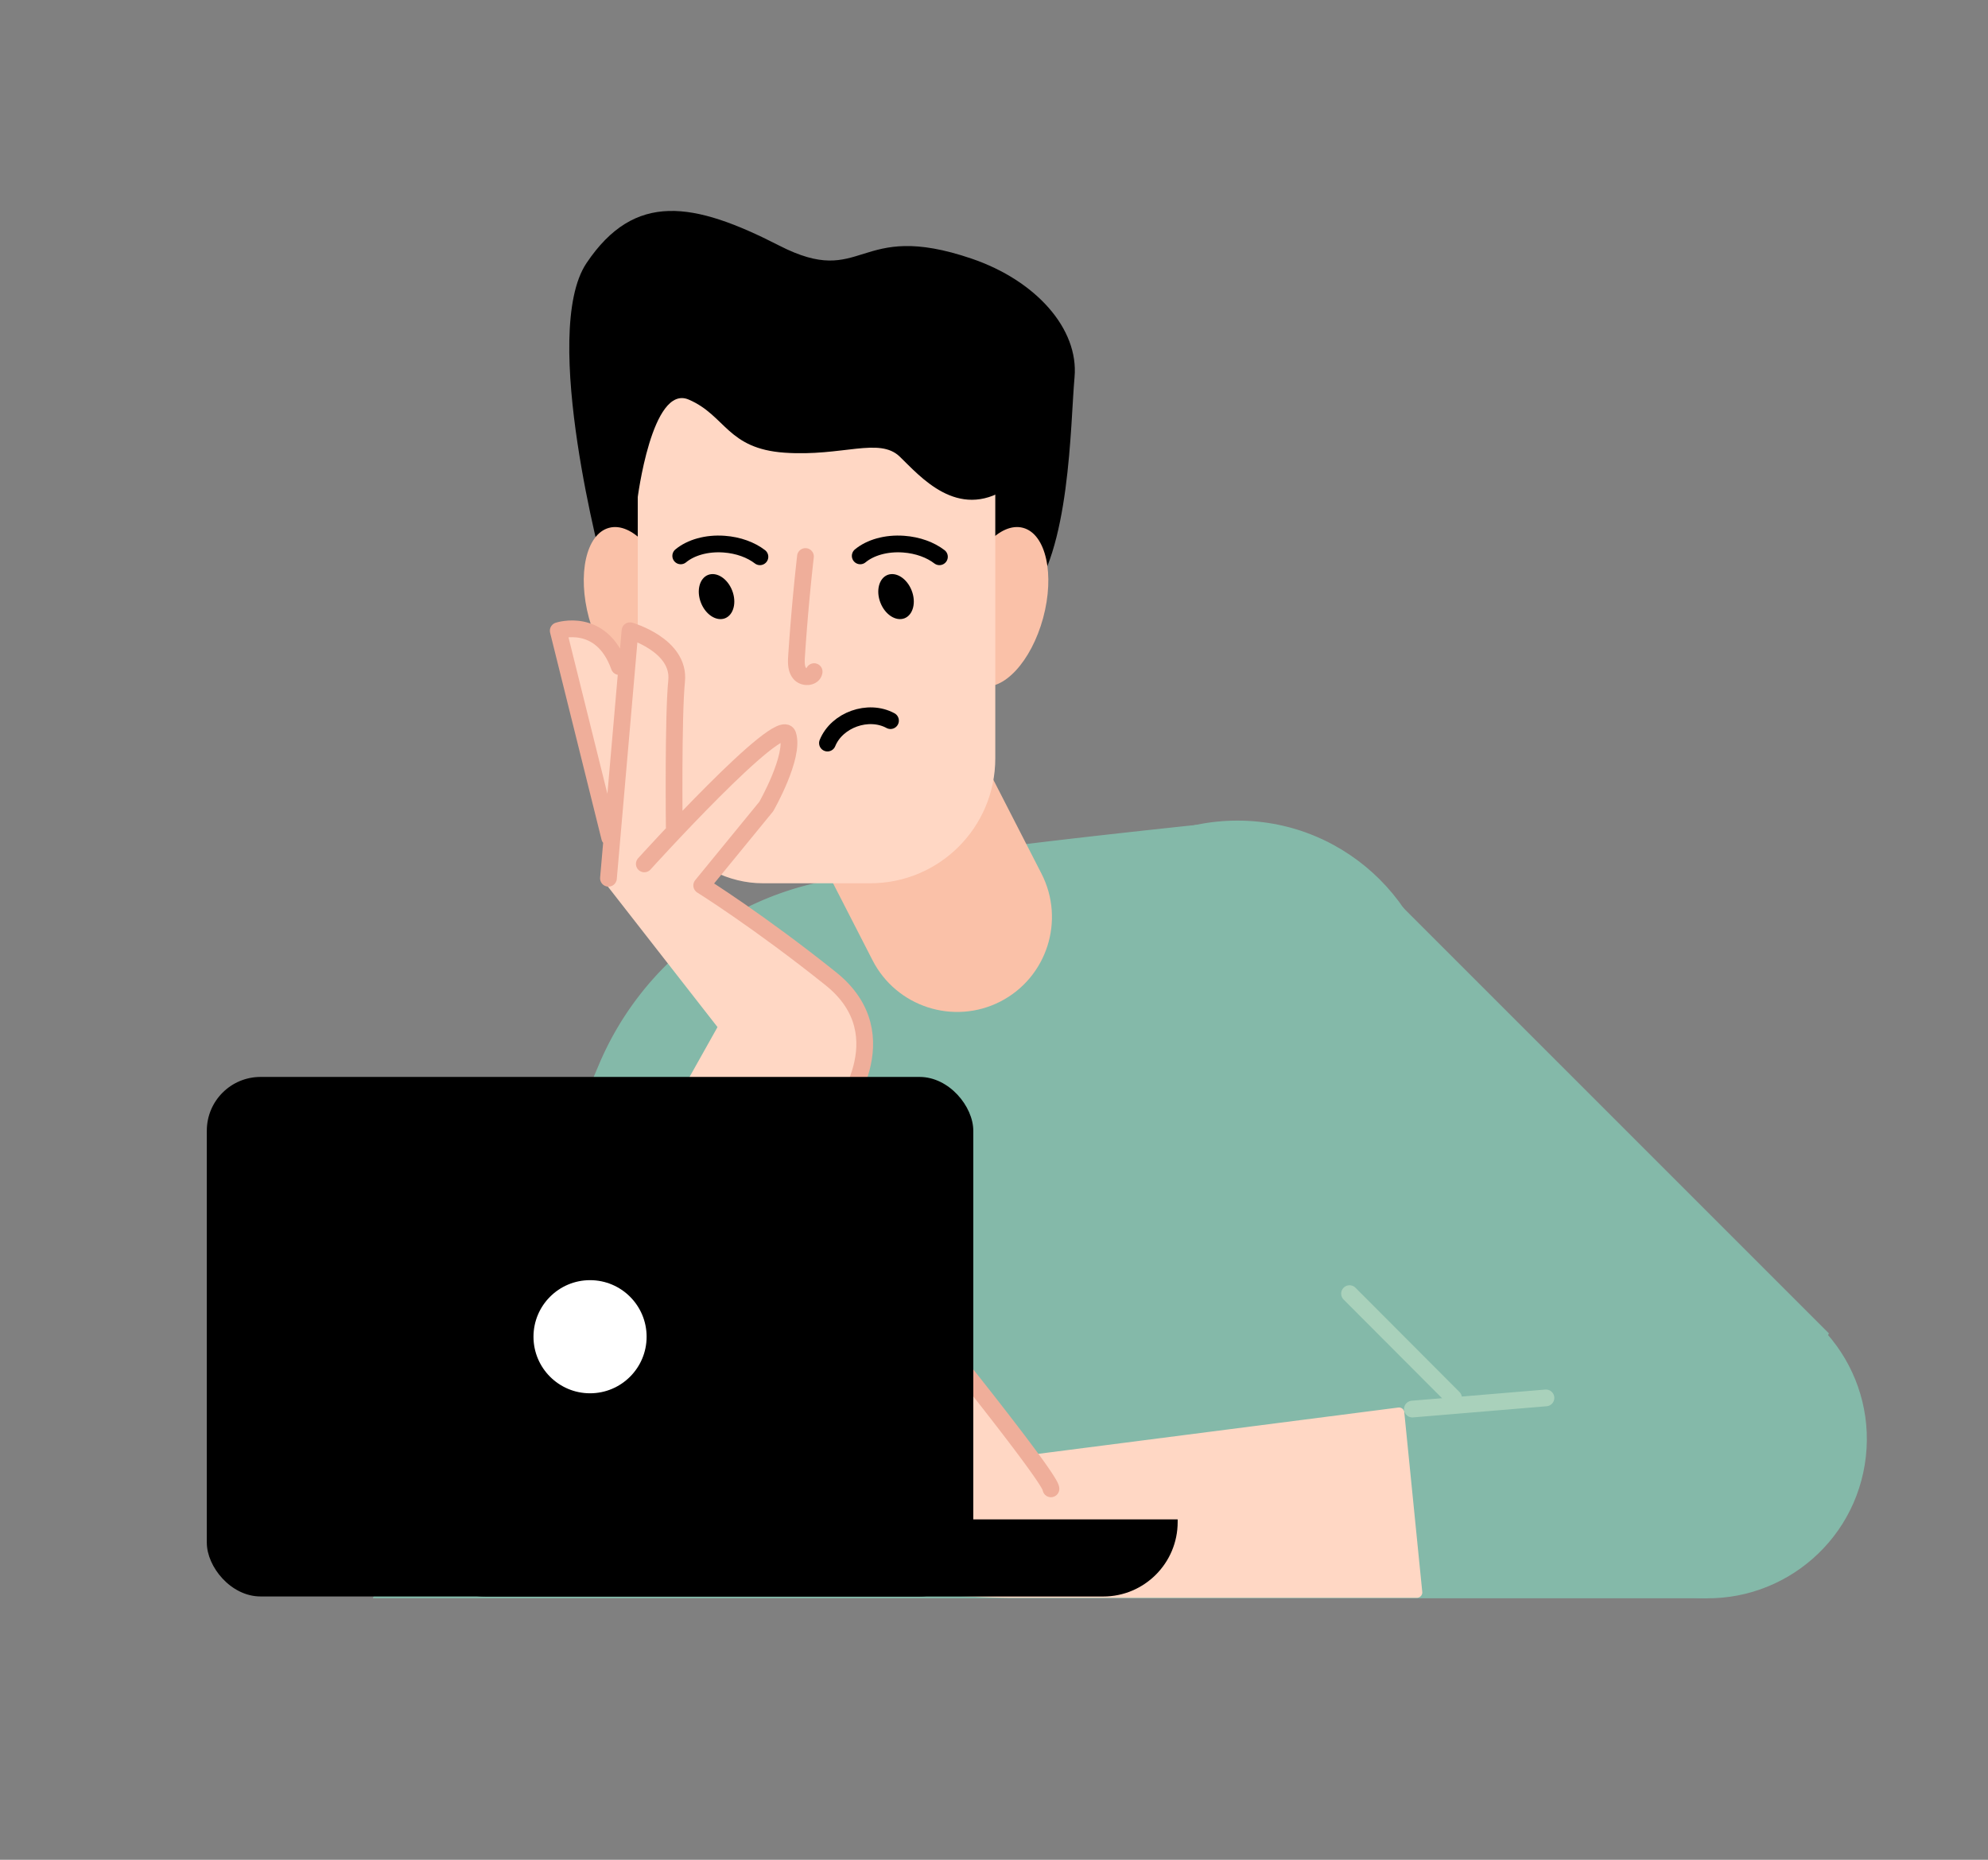 <svg id="_レイヤー_2" data-name="レイヤー 2" xmlns="http://www.w3.org/2000/svg" viewBox="0 0 310 290"><rect x="0" y="0" width="310" height="290" fill="#808080" stroke="none"/><defs><style>.cls-2,.cls-3,.cls-4{fill:none}.cls-7{fill:#ffd7c4}.cls-8{fill:#84b9a9}.cls-2{stroke:#efae9a}.cls-2,.cls-3,.cls-4{stroke-linecap:round;stroke-linejoin:round;stroke-width:2.61px}.cls-3{stroke:#000}.cls-4{stroke:#a9d1bb}</style></defs><g id="_要素" data-name="要素"><path class="cls-8" d="M150.48 132.88c12.64-1.87 42.49-4.92 42.49-4.92l23.86 11.6 68.36 68.36-18.92 41.3H58.14l35.28-83.28a48.286 48.286 0 0 1 34.7-28.45l22.36-4.61Z"/><circle class="cls-8" cx="192.97" cy="159.35" r="31.39"/><path class="cls-4" d="m226.66 217.98-16.22-16.26"/><path d="M94.13 88.87s-10.01-36.91-2.67-47.85c7.51-11.18 16.69-9.57 30.04-2.73 13.35 6.84 11.91-4.14 30.04 2.05 10.01 3.42 16.69 10.94 16.02 18.46-.67 7.52-.67 27.34-7.34 34.86-6.68 7.52-55.41 14.35-66.09-4.78Z"/><path d="m155.96 156.19.06-.03c-7.29 3.74-16.24.86-19.97-6.44l-24.6-47.99c-3.74-7.29-.86-16.24 6.44-19.97l-.06.03c7.29-3.74 16.24-.86 19.97 6.44l24.6 47.99c3.74 7.29.86 16.24-6.44 19.97Zm-51.2-63.33c1.84 6.8.45 13.09-3.12 14.06-3.57.97-7.95-3.76-9.8-10.55-1.84-6.8-.45-13.09 3.12-14.06 3.57-.97 7.95 3.76 9.8 10.55Zm44.98 0c-1.84 6.8-.45 13.09 3.12 14.06 3.57.97 7.95-3.76 9.8-10.55 1.84-6.8.45-13.09-3.12-14.06-3.57-.97-7.95 3.76-9.8 10.55Z" style="fill:#fac1a8"/><rect class="cls-7" x="99.45" y="48.89" width="55.75" height="88.84" rx="19.48" ry="19.48"/><path d="M109.3 93.98c.73 1.87 2.41 2.95 3.76 2.43 1.34-.53 1.84-2.47 1.11-4.33-.73-1.87-2.41-2.95-3.76-2.43-1.34.53-1.84 2.47-1.11 4.33Z"/><path class="cls-3" d="M106.15 86.68c1.55-1.29 4.03-2.03 6.77-1.83 2.22.16 4.19.9 5.58 1.97"/><path d="M137.29 93.98c.73 1.87 2.41 2.95 3.76 2.43 1.34-.53 1.84-2.47 1.11-4.33-.73-1.87-2.41-2.95-3.76-2.43-1.34.53-1.84 2.47-1.11 4.33Z"/><path class="cls-3" d="M134.14 86.68c1.55-1.29 4.03-2.03 6.77-1.83 2.22.16 4.19.9 5.58 1.97"/><path class="cls-2" d="M125.6 86.78a336.59 336.59 0 0 0-1.39 15.56c-.06.94-.09 1.99.52 2.7.61.72 2.09.62 2.22-.31"/><path class="cls-3" d="M138.86 112.37c-3.45-1.87-8.35-.13-9.83 3.5"/><path d="M99.39 77.93s2.24-18.11 8.01-15.62c5.77 2.48 5.98 7.66 14.96 8.28 8.98.62 14.75-2.48 17.95.62 3.21 3.1 8.98 9.93 16.67 4.97 7.69-4.97 8.44-16.87-3.74-23.07-12.18-6.21-30.45-7.14-40.71-7.76-10.26-.62-20.84 17.69-13.14 32.59Z"/><path class="cls-7" d="M135.61 161.37c-.38-3.62-2.24-6.79-5.52-9.41-9.19-7.35-16.97-12.5-19.42-14.09l9.55-11.69c.48-.83 4.63-8.26 3.43-11.87-.15-.46-.51-.78-.97-.87-2.22-.4-10.03 7.1-16.42 13.79-.13-5.45-.34-16.84.07-20.96.62-6.22-7.53-8.63-7.88-8.72a.815.815 0 0 0-.71.12c-.21.14-.34.37-.36.62l-.33 3.79c-4.25-7.01-10.29-4.52-10.36-4.49-.37.16-.58.57-.48.97l7.27 30.21c.09.38.44.64.82.64.06 0 .13 0 .2-.02s.12-.05.18-.09l-.66 7.59c-.02.21.04.42.17.59l17.69 22.67-1.08 9.17c-.05.43.23.82.64.92l19.02 4.48c.06.02.13.02.19.02.25 0 .49-.11.65-.31.21-.25 5-6.2 4.28-13.04Z"/><path class="cls-7" d="M77.72 223.11c.18-2.57 34.18-62.98 34.18-62.98l20.36 9.27-24.62 71.61s-31.89 10.35-29.93-17.9Z"/><path class="cls-2" d="M100.47 134.71s21.26-23.5 22.38-20.14-3.36 11.19-3.36 11.19l-10.07 12.31s8.95 5.59 20.14 14.55c11.19 8.95 1.12 21.26 1.12 21.26l-20.89 59.68m-14.91-96.61 3.36-38.6s7.83 2.24 7.27 7.83c-.56 5.59-.37 22.75-.37 22.75m-8.58-24.99c-2.8-7.83-9.51-5.59-9.51-5.59l8.02 32.26"/><path class="cls-7" d="M218.99 220.24a.82.82 0 0 0-.31-.58.853.853 0 0 0-.63-.18l-56.82 7.31c-2.51-3.46-6.82-9.1-14.23-18.42a5.735 5.735 0 0 0-4.5-2.18h-.87l-.68-.87c-1.4-1.81-3.73-2.6-5.97-2.04l-1.62-1.36a5.742 5.742 0 0 0-7.28-.09l-.56.46s-.05 0-.07.01l-16.41 6.21a.8.8 0 0 0-.41.34l-11.47 18.08c-.2.31-.17.72.06 1 .78.94 2.52 2.21 4.78 2.21 1 0 2.09-.25 3.25-.87 1.2-.65 2.19-1.34 3.01-2l-3.35 8.57c-.17.42.03.9.44 1.09.44.2 3.4 1.5 5.99 1.5.95 0 1.84-.19 2.54-.65.95.63 2.24 1.2 3.61 1.2 1.1 0 2.25-.36 3.32-1.34.83-.76 1.59-1.65 2.27-2.55.02.24.1.46.29.61.74.58 1.84 1.2 2.99 1.48.02.03.02.06.04.08.31.37 7.55 9.2 13.82 10.46 6.99 1.41 17.08 1.43 17.51 1.43h63.22c.24 0 .46-.1.62-.28.16-.18.24-.41.21-.65l-2.8-27.97Z"/><path class="cls-2" d="M163.88 232.16c0-1.39-13.07-17.77-17.54-23.34a4.917 4.917 0 0 0-3.84-1.84h-1.28l-.93-1.18a4.932 4.932 0 0 0-5.44-1.63l-.06.02-1.96-1.64a4.937 4.937 0 0 0-6.21-.09l-8.66 7.04c-1.8 1.46-3.19 3.36-4.04 5.52l-8.21 20.77s5.59 2.52 7.83.84"/><path class="cls-2" d="m129.75 207.82-6.42 6.79a22.055 22.055 0 0 0-4.66 7.5l-5.15 13.96s3.64 3.36 6.71.56c3.08-2.8 5.31-7.55 5.31-7.55m12.33-16.22c-.62.31-3.64 2.94-6.22 5.22a18.082 18.082 0 0 0-5.31 8.33l-2.46 8.26s3.64 2.8 5.59.56c1.96-2.24 6.71-8.67 6.71-8.67l5.87-4.2m-17.33-19.3-15.39 6.15-11.47 17.9s2.8 3.36 6.99 1.12c4.2-2.24 5.87-5.04 5.87-5.04"/><path class="cls-2" d="M138.42 225.72s.56 0 2.94 3.92"/><circle class="cls-8" cx="266.28" cy="224.4" r="24.82" transform="rotate(-80.78 266.286 224.4)"/><path class="cls-4" d="m241.07 217.98-20.83 1.74"/><rect x="32.25" y="167.93" width="119.52" height="81.01" rx="8.38" ry="8.38"/><path d="M64.13 236.92v.41c0 6.42 5.2 11.62 11.62 11.62h96.27c6.42 0 11.62-5.2 11.62-11.62v-.41H64.12Z"/><path d="M100.83 208.44c0 4.87-3.95 8.82-8.82 8.82s-8.82-3.95-8.82-8.82 3.95-8.82 8.82-8.82 8.82 3.95 8.82 8.82Z" style="fill:#fff"/><path style="fill:none" d="M0 0h310v290H0z"/></g></svg>